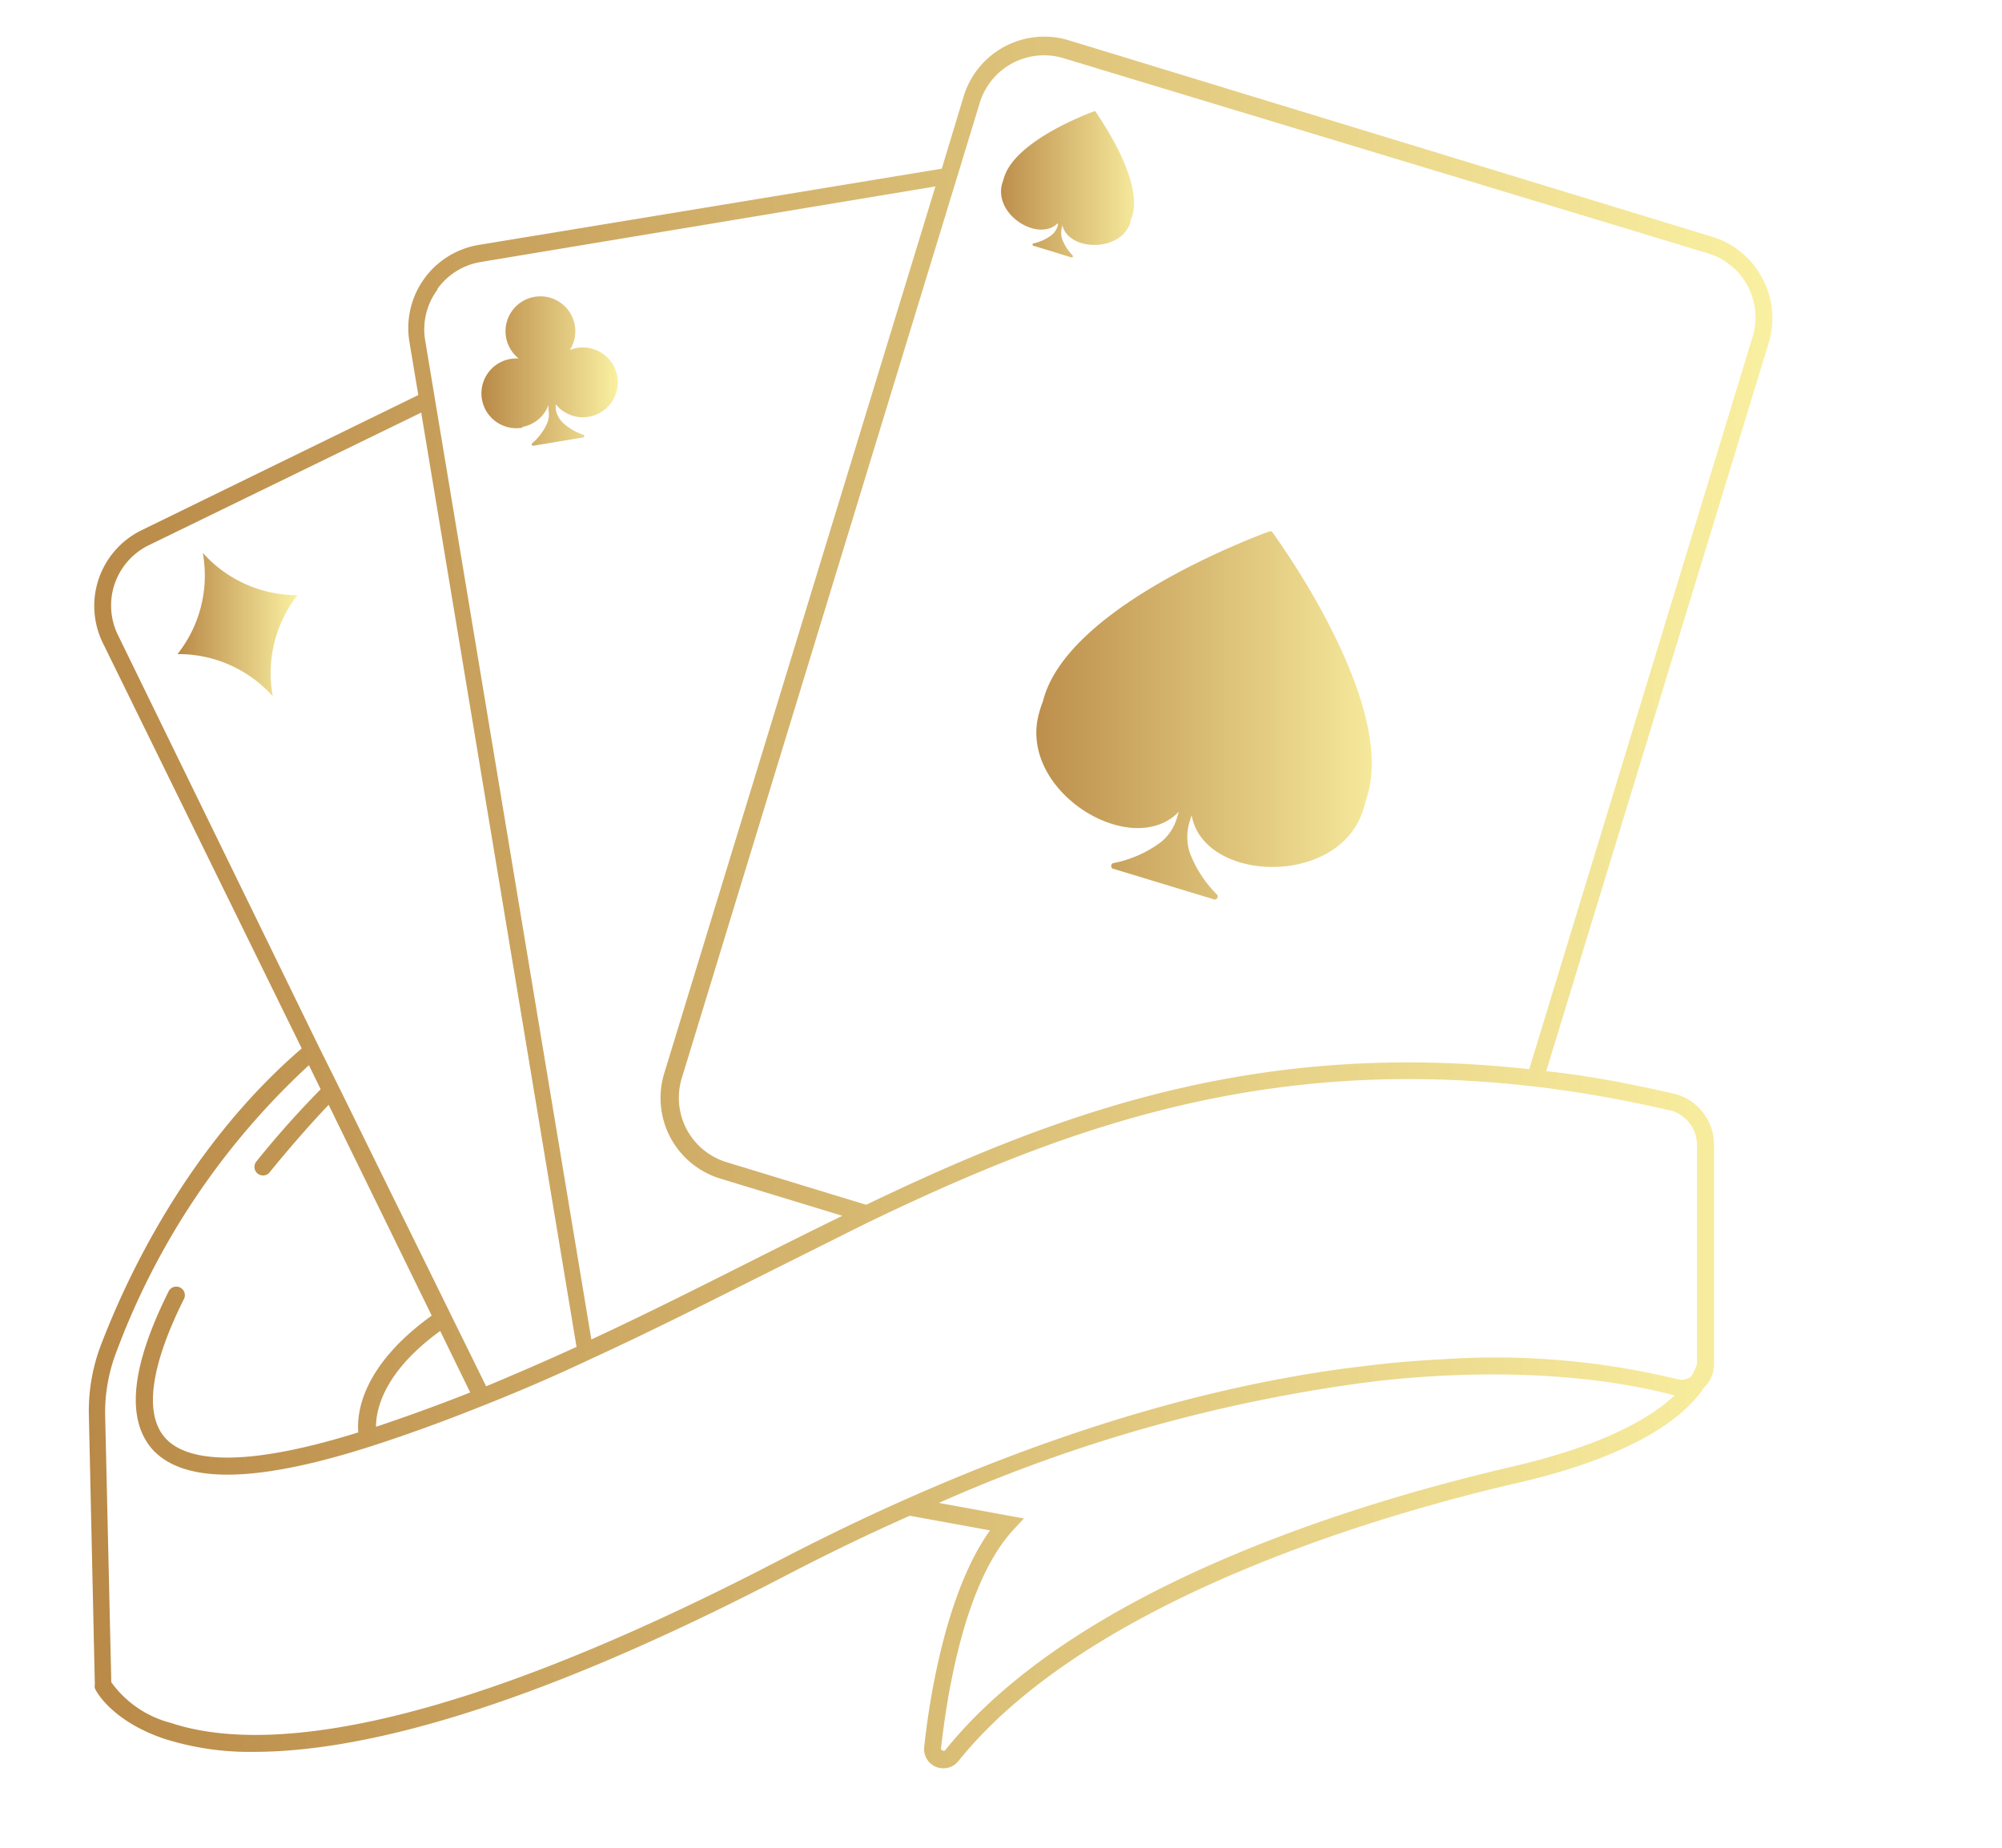 <svg xmlns="http://www.w3.org/2000/svg" xmlns:xlink="http://www.w3.org/1999/xlink" class="looka-1j8o68f" viewBox="15.986 18.344 90.46 83.526" style="max-height: 500px" width="90.46" height="83.526"><defs id="SvgjsDefs1322"><linearGradient id="SvgjsLinearGradient1329"><stop offset="0" stop-color="#b98947" id="SvgjsStop1330"></stop><stop offset="1" stop-color="#faf0a1" id="SvgjsStop1331"></stop></linearGradient><linearGradient id="SvgjsLinearGradient1332"><stop offset="0" stop-color="#b98947" id="SvgjsStop1333"></stop><stop offset="1" stop-color="#faf0a1" id="SvgjsStop1334"></stop></linearGradient><linearGradient id="SvgjsLinearGradient1335"><stop offset="0" stop-color="#b98947" id="SvgjsStop1336"></stop><stop offset="1" stop-color="#faf0a1" id="SvgjsStop1337"></stop></linearGradient><linearGradient id="SvgjsLinearGradient1329"><stop offset="0" stop-color="#b98947" id="SvgjsStop1330"></stop><stop offset="1" stop-color="#faf0a1" id="SvgjsStop1331"></stop></linearGradient><linearGradient id="SvgjsLinearGradient1329"><stop offset="0" stop-color="#b98947" id="SvgjsStop1330"></stop><stop offset="1" stop-color="#faf0a1" id="SvgjsStop1331"></stop></linearGradient><linearGradient id="SvgjsLinearGradient1329"><stop offset="0" stop-color="#b98947" id="SvgjsStop1330"></stop><stop offset="1" stop-color="#faf0a1" id="SvgjsStop1331"></stop></linearGradient><linearGradient id="SvgjsLinearGradient1329"><stop offset="0" stop-color="#b98947" id="SvgjsStop1330"></stop><stop offset="1" stop-color="#faf0a1" id="SvgjsStop1331"></stop></linearGradient><linearGradient id="SvgjsLinearGradient1329"><stop offset="0" stop-color="#b98947" id="SvgjsStop1330"></stop><stop offset="1" stop-color="#faf0a1" id="SvgjsStop1331"></stop></linearGradient><linearGradient id="SvgjsLinearGradient1329"><stop offset="0" stop-color="#b98947" id="SvgjsStop1330"></stop><stop offset="1" stop-color="#faf0a1" id="SvgjsStop1331"></stop></linearGradient><linearGradient id="SvgjsLinearGradient1329"><stop offset="0" stop-color="#b98947" id="SvgjsStop1330"></stop><stop offset="1" stop-color="#faf0a1" id="SvgjsStop1331"></stop></linearGradient><linearGradient id="SvgjsLinearGradient1332"><stop offset="0" stop-color="#b98947" id="SvgjsStop1333"></stop><stop offset="1" stop-color="#faf0a1" id="SvgjsStop1334"></stop></linearGradient><linearGradient id="SvgjsLinearGradient1332"><stop offset="0" stop-color="#b98947" id="SvgjsStop1333"></stop><stop offset="1" stop-color="#faf0a1" id="SvgjsStop1334"></stop></linearGradient><linearGradient id="SvgjsLinearGradient1335"><stop offset="0" stop-color="#b98947" id="SvgjsStop1336"></stop><stop offset="1" stop-color="#faf0a1" id="SvgjsStop1337"></stop></linearGradient><linearGradient id="SvgjsLinearGradient1335"><stop offset="0" stop-color="#b98947" id="SvgjsStop1336"></stop><stop offset="1" stop-color="#faf0a1" id="SvgjsStop1337"></stop></linearGradient></defs><g fill="url(&quot;#SvgjsLinearGradient1329&quot;)" transform="matrix(0.817,0,0,0.817,17.175,18.279)" id="SvgjsG1323"><title xmlns="http://www.w3.org/2000/svg" fill="url(&quot;#SvgjsLinearGradient1329&quot;)">casino</title><path xmlns="http://www.w3.org/2000/svg" fill="url(&quot;#SvgjsLinearGradient1329&quot;)" d="M96,15.45a4.63,4.63,0,0,0-2.75-2.27L57.66,2.31a4.66,4.66,0,0,0-5.82,3.1l-1.21,4L25,13.63A4.66,4.66,0,0,0,21.19,19l.49,2.93L6.37,29.41a4.66,4.66,0,0,0-2.14,6.23l11,22.43c-6.27,5.41-9.64,12.58-11.1,16.4a10.24,10.24,0,0,0-.67,3.9l.33,14.89a.48.48,0,0,0,0,.19c0,.07.85,1.78,3.79,2.79a15.51,15.51,0,0,0,5,.74c5.72,0,14.88-2.18,29.46-9.77q3.44-1.79,6.82-3.29h0l4.44.81C51,87.92,50,93.51,49.66,96.7a1.06,1.06,0,0,0,.65,1.11,1.08,1.08,0,0,0,.41.08,1.06,1.06,0,0,0,.83-.4c7.32-9.12,24-13.79,30.9-15.38s9.4-3.87,10.34-5.28h0a1.79,1.79,0,0,0,.55-1.3V63.41a2.9,2.9,0,0,0-2.28-2.85c-2.43-.55-4.76-1-7-1.23L96.38,19A4.64,4.64,0,0,0,96,15.45Zm-73.27.62a3.69,3.69,0,0,1,2.41-1.5l25.14-4.18-15,49.06a4.66,4.66,0,0,0,3.1,5.82l6.75,2.06c-1.7.83-3.4,1.68-5.11,2.54-2.86,1.44-5.76,2.9-8.77,4.3l-9.2-55.32A3.69,3.69,0,0,1,22.76,16.07ZM5.08,35.23a3.71,3.71,0,0,1,1.71-5L21.84,22.9l8.59,51.68c-1.64.75-3.32,1.48-5,2.18L17.27,60.17,16.19,58ZM19.34,79l0,0c0-.91.38-3,3.55-5.3l1.66,3.4Q22,78.11,19.34,79Zm62.9,2.19c-8.63,2-24.19,6.69-31.43,15.71a.11.11,0,0,1-.14,0,.11.11,0,0,1-.08-.13c.37-3.3,1.38-9.25,4-12.07l.58-.63-4.7-.86h0a85.93,85.93,0,0,1,24.32-6.75c8.23-.9,13.75.11,16.31.79l.07,0h0C89.88,78.48,87.32,80,82.24,81.19Zm8.62-19.71a2,2,0,0,1,1.54,1.93V75.5a2.44,2.44,0,0,1-.33.72h0a.85.85,0,0,1-.74.15,42.75,42.75,0,0,0-12.91-1.11c-1.18.06-2.43.15-3.75.3l-1.8.22c-9.75,1.33-20.25,4.9-31.22,10.6C22.07,96.56,12.53,96.89,8,95.38A5.86,5.86,0,0,1,4.7,93.13L4.36,78.35A9.32,9.32,0,0,1,5,74.81,41,41,0,0,1,15.63,59l.65,1.33h0a52.28,52.28,0,0,0-3.56,4,.47.47,0,1,0,.74.59S15,63,16.72,61.19l5.7,11.66h0c-3.9,2.81-4.15,5.43-4.06,6.46h0c-7.09,2.21-9.74,1.39-10.7.28-1.45-1.68-.23-5.09,1.06-7.66a.47.47,0,0,0-.85-.42c-2.05,4.11-2.37,7-.93,8.7,1.77,2,5.92,1.93,12.7-.32,1.82-.6,3.58-1.25,5.29-1.93l.88-.35q2.49-1,4.85-2.1l.86-.4c3.1-1.43,6.07-2.93,9-4.4,2-1,4-2,6-3l1.26-.6c10.24-4.83,20.84-8.51,35-7l1,.11A71.46,71.46,0,0,1,90.86,61.49Zm4.61-42.76L83.12,59.22c-15-1.65-26,2.37-36.67,7.5l-7.73-2.36a3.72,3.72,0,0,1-2.47-4.64L51.44,10v0l1.29-4.23a3.72,3.72,0,0,1,4.64-2.47L93,14.09a3.71,3.71,0,0,1,2.47,4.64Z"></path><path xmlns="http://www.w3.org/2000/svg" fill="url(&quot;#SvgjsLinearGradient1329&quot;)" d="M68.93,29.54a.17.17,0,0,0-.2-.06c-1.22.45-11.25,4.28-12.51,9.41h0c-.07.17-.13.35-.18.53-1.33,4.36,5.07,8.29,7.7,5.56l-.1.33a2.71,2.71,0,0,1-.84,1.31,6.4,6.4,0,0,1-2.63,1.19.17.17,0,0,0,0,.34l2.73.83,2.73.83a.17.17,0,0,0,.18-.29,6.59,6.59,0,0,1-1.46-2.26,2.84,2.84,0,0,1,0-1.77l.1-.32c.65,3.74,8.16,4,9.49-.31.06-.18.11-.36.15-.54h0C75.87,39.37,69.69,30.59,68.93,29.54Z"></path><path xmlns="http://www.w3.org/2000/svg" fill="url(&quot;#SvgjsLinearGradient1329&quot;)" d="M57.8,14.32a.07.07,0,0,0,.07-.11,2.63,2.63,0,0,1-.58-.9,1.13,1.13,0,0,1,0-.7l0-.13c.26,1.49,3.25,1.61,3.78-.12,0-.07,0-.14.06-.22h0c.73-2-1.74-5.48-2-5.9a.07.07,0,0,0-.08,0c-.49.18-4.49,1.71-5,3.75h0l-.07.21c-.53,1.74,2,3.31,3.07,2.22l0,.13a1.08,1.08,0,0,1-.33.52,2.55,2.55,0,0,1-1,.47.07.07,0,0,0,0,.14l1.09.33Z"></path><path xmlns="http://www.w3.org/2000/svg" fill="url(&quot;#SvgjsLinearGradient1329&quot;)" d="M9.76,30.66a7,7,0,0,1-1.4,5.6,7,7,0,0,1,5.27,2.33A7,7,0,0,1,15,33,7,7,0,0,1,9.76,30.66Z"></path><path xmlns="http://www.w3.org/2000/svg" fill="url(&quot;#SvgjsLinearGradient1329&quot;)" d="M27.4,23.7a1.92,1.92,0,0,0,1.48-1.21l0,.19v.08a1.3,1.3,0,0,1-.08.74A3.07,3.07,0,0,1,28,24.58a.08.08,0,0,0,.07.15l2.71-.45a.08.08,0,0,0,0-.16,3.17,3.17,0,0,1-1.11-.66,1.37,1.37,0,0,1-.39-.75v-.08l0-.19a1.93,1.93,0,1,0,.78-3,1.93,1.93,0,1,0-2.83.47,1.93,1.93,0,1,0,.24,3.82Z"></path></g><g fill="url(&quot;#SvgjsLinearGradient1332&quot;)" transform="matrix(0.957,0,0,0.957,113.266,8.066)" id="SvgjsG1324"><path fill="url(&quot;#SvgjsLinearGradient1332&quot;)" d="M27.143 17.714 l-16.857 0 l0 4.857 l14.571 0 l0 6.286 l-14.571 0 l0 4.857 l16.857 0 l0 6.286 l-20 0 l-4.286 -4.286 l0 -24.286 l24.286 0 l0 6.286 z M32.857 35.714 l0 -24.286 l7.429 0 l0 22.286 l15.429 0 l0 6.286 l-18.571 0 z M59.143 40 l0 -5.714 l2.286 0 l0 -17.143 l-2.286 0 l0 -5.714 l12 0 l0 5.714 l-2.286 0 l0 17.143 l2.286 0 l0 5.714 l-12 0 z M74 17.714 l0 -6.286 l24.286 0 l0 6.286 l-8.457 0 l0 22.286 l-7.429 0 l0 -22.286 l-8.4 0 z M126.286 17.714 l-16.857 0 l0 4.857 l14.571 0 l0 6.286 l-14.571 0 l0 4.857 l16.857 0 l0 6.286 l-20 0 l-4.286 -4.286 l0 -24.286 l24.286 0 l0 6.286 z M170.572 17.714 l-16.857 0 l0 4.857 l14.571 0 l0 6.286 l-14.571 0 l0 4.857 l16.857 0 l0 6.286 l-20 0 l-4.286 -4.286 l0 -24.286 l24.286 0 l0 6.286 z M194.858 11.429 l6.857 0 l0 3.429 l-9.543 25.143 l-7.714 0 l-9.6 -25.143 l0 -3.429 l6.857 0 l6.571 18.571 z M230.286 17.714 l-16.857 0 l0 4.857 l14.571 0 l0 6.286 l-14.571 0 l0 4.857 l16.857 0 l0 6.286 l-20 0 l-4.286 -4.286 l0 -24.286 l24.286 0 l0 6.286 z M253.714 11.429 l7.429 0 l0 28.571 l-6.571 0 l-11.143 -16 l0 16 l-7.429 0 l0 -28.571 l6.571 0 l11.143 15.886 l0 -15.886 z M264.857 17.714 l0 -6.286 l24.286 0 l0 6.286 l-8.457 0 l0 22.286 l-7.429 0 l0 -22.286 l-8.4 0 z"></path></g><g fill="url(&quot;#SvgjsLinearGradient1335&quot;)" transform="matrix(1.498,0,0,1.498,111.72,38.881)" id="SvgjsG1325"><path fill="url(&quot;#SvgjsLinearGradient1335&quot;)" d="M24 11.429 l7.429 0 l0 28.571 l-7.429 0 l0 -16 l-5.029 9.714 l-3.714 0 l-4.971 -9.714 l0 16 l-7.429 0 l0 -28.571 l7.429 0 l6.857 12.971 z M37.143 40 l0 -24.286 l4.286 -4.286 l16.571 0 l4.286 4.286 l0 24.286 l-7.429 0 l0 -8 l-10.286 0 l0 8 l-7.429 0 z M44.572 25.714 l10.286 0 l0 -8 l-10.286 0 l0 8 z M93.714 11.429 l0 3.429 l-6.686 10.857 l6.686 10.857 l0 3.429 l-6.857 0 l-6.514 -11.143 l-4.914 0 l0 11.143 l-7.429 0 l0 -28.571 l7.429 0 l0 11.143 l4.914 0 l6.514 -11.143 l6.857 0 z M122.857 17.714 l-16.857 0 l0 4.857 l14.571 0 l0 6.286 l-14.571 0 l0 4.857 l16.857 0 l0 6.286 l-20 0 l-4.286 -4.286 l0 -24.286 l24.286 0 l0 6.286 z M154.285 15.714 l0 10 l-4.286 4.286 l4.286 6.571 l0 3.429 l-6.857 0 l-5.943 -9.714 l-5.486 0 l0 9.714 l-7.429 0 l0 -28.571 l21.429 0 z M146.857 24 l0 -6.286 l-10.857 0 l0 6.286 l10.857 0 z M178 17.714 l-10.571 0 l0 4.857 l14 0 l4.286 4.286 l0 8.857 l-4.286 4.286 l-17.143 0 l-4.286 -4.286 l0 -4.286 l5.429 0 l2.286 2.286 l10.571 0 l0 -4.857 l-14 0 l-4.286 -4.286 l0 -8.857 l4.286 -4.286 l17.143 0 l4.286 4.286 l0 4.286 l-5.429 0 z"></path></g></svg>